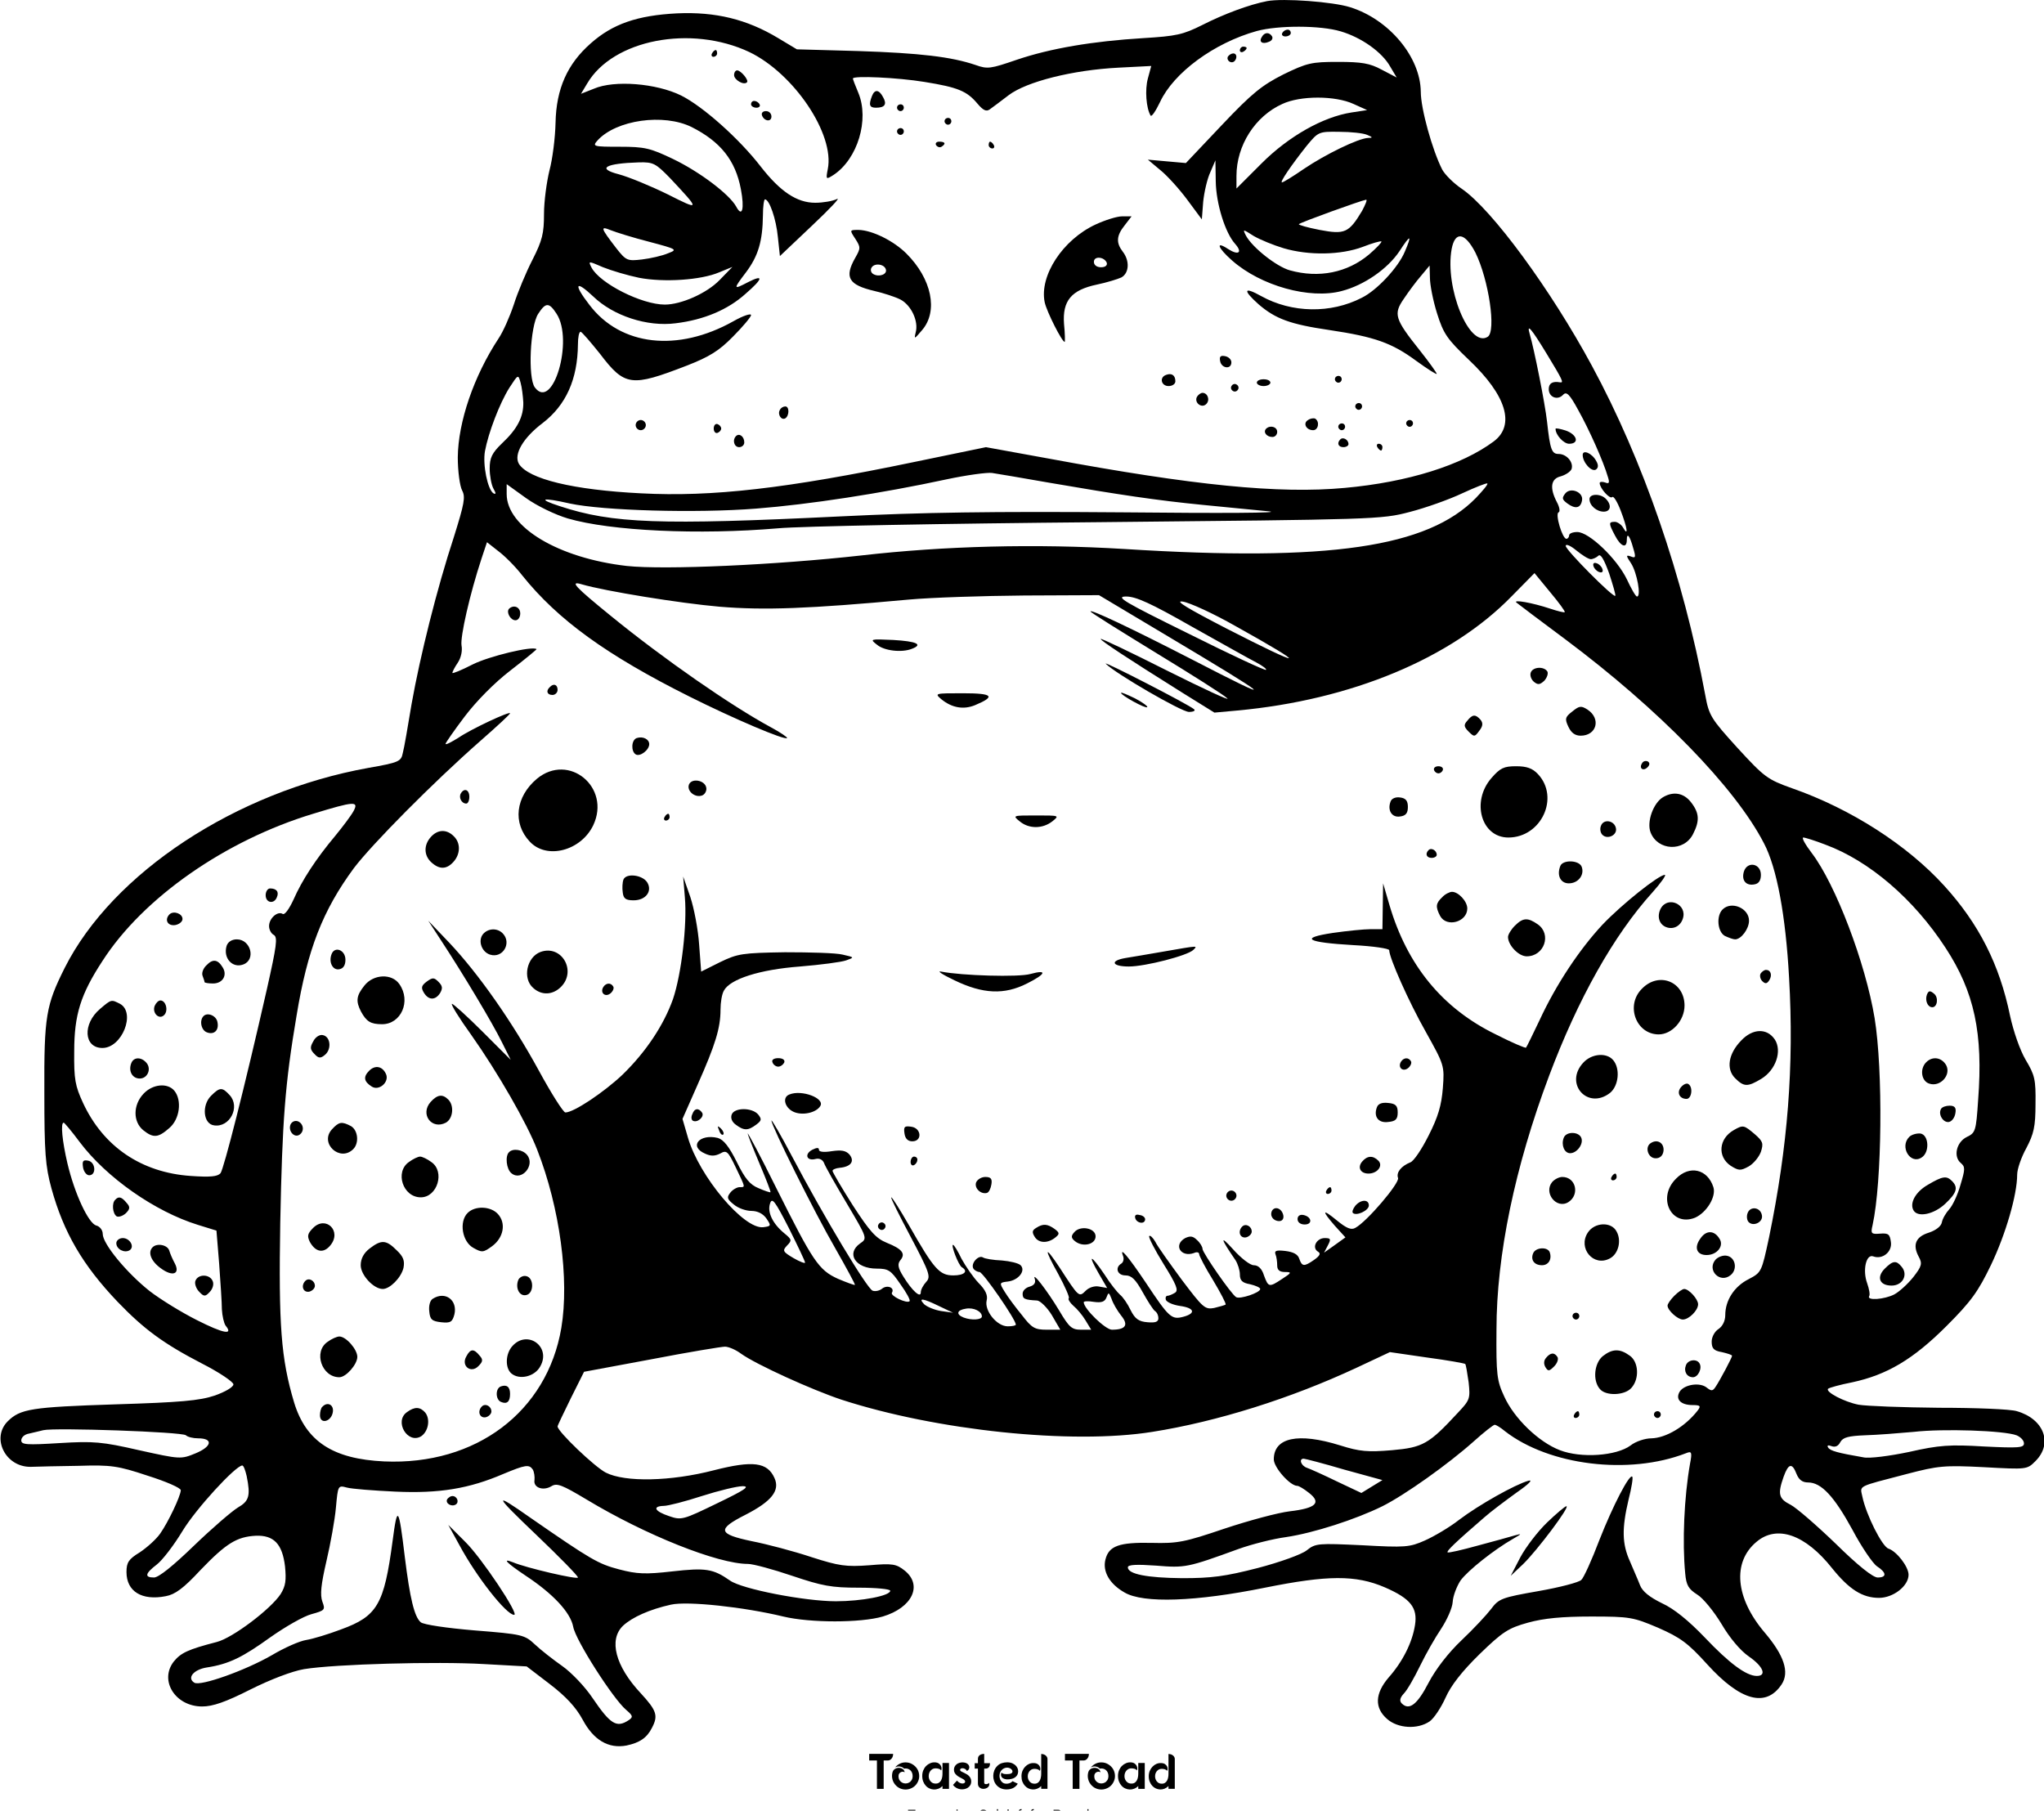 <svg data-v-423bf9ae="" xmlns="http://www.w3.org/2000/svg" viewBox="0 0 3441.997 3049" class="iconAboveSlogan"><!----><!----><!----><g data-v-423bf9ae="" id="09c4fcfd-23b2-41db-b062-1cd2a7b29637" fill="black" transform="matrix(6.007,0,0,6.007,1459.472,2931.104)"><path d="M0.70 5.57L0.70 3.72L7.41 3.72Q7.41 4.16 7.28 4.50Q7.15 4.84 6.94 5.08Q6.73 5.32 6.46 5.45Q6.19 5.57 5.88 5.57L5.88 5.57L4.76 5.57L4.76 13.52L2.87 13.52L2.87 5.57L0.70 5.57ZM10.88 6.10L10.88 6.10Q11.98 6.10 12.84 6.64Q13.71 7.17 14.20 7.99Q14.69 8.82 14.72 9.83Q14.76 10.84 14.21 11.80L14.21 11.80Q13.75 12.60 13.01 13.08Q12.26 13.55 11.42 13.67Q10.58 13.79 9.74 13.53Q8.89 13.27 8.22 12.60L8.22 12.60Q7.46 11.83 7.21 10.82Q6.96 9.81 7.25 8.81L7.25 8.81Q7.38 8.40 7.67 8.13Q7.95 7.87 8.32 7.74Q8.68 7.62 9.07 7.63Q9.46 7.64 9.80 7.79Q10.14 7.94 10.37 8.21Q10.60 8.48 10.64 8.88L10.64 8.88Q10.43 8.72 10.14 8.71Q9.84 8.71 9.57 8.84Q9.30 8.97 9.11 9.25Q8.92 9.52 8.92 9.93L8.92 9.93Q8.92 10.63 9.21 11.09Q9.51 11.55 9.95 11.78Q10.39 12.01 10.90 12.01Q11.41 12.01 11.85 11.77Q12.29 11.54 12.59 11.07Q12.88 10.60 12.88 9.90L12.88 9.90Q12.88 9.35 12.68 8.93Q12.49 8.51 12.16 8.24Q11.83 7.97 11.40 7.86Q10.96 7.76 10.47 7.85L10.47 7.85Q10.26 7.60 9.96 7.46Q9.66 7.31 9.31 7.26Q8.96 7.21 8.61 7.27Q8.26 7.34 7.95 7.52L7.95 7.52Q8.51 6.85 9.25 6.48Q10.00 6.10 10.88 6.10ZM21.25 13.52L21.25 12.73Q20.72 13.24 20.10 13.48Q19.47 13.72 18.84 13.70Q18.21 13.68 17.62 13.41Q17.02 13.15 16.57 12.65Q16.11 12.15 15.84 11.46Q15.57 10.77 15.57 9.88L15.57 9.88Q15.57 9.04 15.86 8.33Q16.16 7.62 16.65 7.11Q17.15 6.61 17.79 6.34Q18.42 6.06 19.11 6.09L19.11 6.09Q19.78 6.12 20.19 6.39Q20.59 6.66 20.78 7.03Q20.97 7.39 20.98 7.76Q20.99 8.13 20.86 8.36L20.86 8.36Q20.62 8.01 20.19 7.89Q19.75 7.77 19.35 7.77L19.35 7.77Q18.70 7.77 18.27 8.09Q17.84 8.40 17.61 8.88Q17.39 9.35 17.38 9.91Q17.37 10.46 17.59 10.93Q17.81 11.41 18.25 11.73Q18.69 12.04 19.35 12.04L19.35 12.04Q19.91 12.04 20.27 11.79Q20.64 11.54 20.85 11.14Q21.07 10.74 21.16 10.24Q21.25 9.74 21.25 9.25L21.25 9.25L21.25 7.04L21.25 6.27L23.07 6.27L23.07 13.52L21.25 13.52ZM28.07 8.50L28.07 8.50Q27.96 8.23 27.76 8.07Q27.57 7.91 27.33 7.83Q27.10 7.74 26.89 7.74Q26.67 7.73 26.53 7.78L26.53 7.78Q26.28 7.87 26.20 8.07Q26.12 8.27 26.28 8.46L26.28 8.46Q26.40 8.60 26.68 8.73Q26.95 8.86 27.29 9.02Q27.62 9.18 27.98 9.39Q28.34 9.59 28.63 9.87Q28.92 10.15 29.11 10.53Q29.30 10.91 29.30 11.42L29.30 11.42Q29.30 12.03 29.04 12.48Q28.77 12.94 28.33 13.22Q27.89 13.50 27.33 13.60Q26.78 13.71 26.21 13.62Q25.65 13.54 25.12 13.24Q24.58 12.94 24.19 12.42L24.19 12.42L25.31 11.21Q25.66 11.63 26.05 11.82Q26.43 12.00 26.76 12.02Q27.09 12.04 27.31 11.92Q27.54 11.80 27.59 11.60Q27.64 11.40 27.47 11.15Q27.30 10.91 26.82 10.67L26.82 10.67Q26.38 10.44 25.95 10.21Q25.52 9.97 25.19 9.67Q24.86 9.38 24.66 9.02Q24.46 8.65 24.46 8.16L24.46 8.16Q24.46 7.66 24.67 7.27Q24.88 6.87 25.23 6.61Q25.58 6.34 26.03 6.22Q26.47 6.09 26.95 6.10L26.95 6.10Q27.76 6.15 28.19 6.46Q28.62 6.78 28.72 7.18Q28.83 7.57 28.65 7.95Q28.48 8.33 28.07 8.50ZM31.18 6.33L31.18 5.15Q31.18 4.76 31.32 4.49Q31.47 4.21 31.72 4.05Q31.96 3.88 32.28 3.80Q32.61 3.72 32.94 3.72L32.94 3.72L32.94 6.33L34.57 6.33Q34.57 6.61 34.52 6.87Q34.47 7.14 34.33 7.36Q34.19 7.57 33.95 7.71Q33.71 7.84 33.33 7.84L33.33 7.84L32.94 7.84L32.94 11.80Q32.94 12.03 33.11 12.12Q33.28 12.21 33.50 12.20Q33.73 12.19 33.95 12.10Q34.17 12.00 34.27 11.83L34.27 11.83Q34.45 12.29 34.29 12.65Q34.13 13.01 33.79 13.22Q33.45 13.44 32.99 13.50Q32.54 13.57 32.14 13.43Q31.74 13.30 31.46 12.96Q31.18 12.61 31.18 12.03L31.18 12.03L31.18 7.84L30.28 7.84L30.28 6.33L31.18 6.33ZM40.63 10.72L40.63 10.72Q39.87 10.92 39.25 10.86Q38.63 10.81 38.23 10.56Q37.83 10.32 37.70 9.91Q37.56 9.49 37.77 8.97L37.77 8.97Q38.21 9.34 38.78 9.37Q39.35 9.41 39.89 9.35L39.89 9.35Q40.33 9.31 40.56 9.16Q40.80 9.00 40.85 8.80Q40.91 8.60 40.81 8.37Q40.71 8.15 40.49 7.97Q40.28 7.78 39.96 7.67Q39.65 7.56 39.27 7.57L39.27 7.57Q38.86 7.60 38.50 7.77Q38.14 7.94 37.86 8.23Q37.58 8.53 37.41 8.92Q37.24 9.31 37.23 9.79L37.23 9.79Q37.21 10.18 37.32 10.56Q37.42 10.93 37.63 11.25Q37.84 11.56 38.14 11.78Q38.43 12.00 38.81 12.05L38.81 12.05Q39.34 12.15 39.90 11.98Q40.46 11.82 40.89 11.37L40.89 11.37L42.36 12.08Q41.79 12.94 41.01 13.31Q40.22 13.68 39.21 13.68L39.21 13.68Q38.28 13.68 37.57 13.35Q36.86 13.02 36.39 12.47Q35.92 11.93 35.69 11.24Q35.46 10.54 35.48 9.82Q35.49 9.10 35.76 8.41Q36.02 7.71 36.53 7.18L36.53 7.18Q37.09 6.58 37.83 6.33Q38.58 6.08 39.37 6.08L39.37 6.08Q40.24 6.08 40.87 6.37Q41.50 6.66 41.89 7.12Q42.28 7.57 42.41 8.13Q42.53 8.68 42.38 9.20Q42.24 9.72 41.80 10.13Q41.37 10.54 40.63 10.72ZM48.92 13.51L48.92 12.74Q48.40 13.24 47.79 13.48Q47.18 13.71 46.56 13.69Q45.95 13.66 45.37 13.41Q44.80 13.15 44.36 12.66Q43.92 12.18 43.65 11.51Q43.39 10.84 43.39 9.98L43.39 9.98Q43.39 9.16 43.67 8.47Q43.96 7.78 44.44 7.29Q44.93 6.79 45.54 6.52Q46.16 6.26 46.83 6.29L46.83 6.29Q47.53 6.31 47.93 6.58Q48.33 6.85 48.50 7.20Q48.68 7.55 48.67 7.90Q48.66 8.26 48.54 8.48L48.54 8.48Q48.30 8.15 47.87 8.03Q47.45 7.91 47.07 7.91L47.07 7.91Q46.44 7.91 46.01 8.22Q45.58 8.53 45.37 8.99Q45.15 9.45 45.15 9.99Q45.15 10.53 45.36 10.99Q45.57 11.45 45.99 11.76Q46.41 12.07 47.05 12.07L47.05 12.07Q47.60 12.07 47.96 11.82Q48.31 11.58 48.52 11.19Q48.73 10.79 48.82 10.31Q48.92 9.83 48.92 9.35L48.92 9.35L48.92 3.74Q49.74 3.77 50.21 4.19Q50.68 4.61 50.68 5.17L50.68 5.17L50.68 13.51L48.92 13.51ZM55.58 5.57L55.58 3.72L62.29 3.72Q62.29 4.16 62.16 4.50Q62.03 4.84 61.82 5.08Q61.61 5.32 61.34 5.45Q61.07 5.57 60.76 5.57L60.76 5.57L59.64 5.57L59.64 13.52L57.75 13.52L57.75 5.57L55.58 5.57ZM65.76 6.10L65.76 6.10Q66.86 6.10 67.72 6.64Q68.59 7.17 69.08 7.99Q69.57 8.82 69.60 9.83Q69.64 10.84 69.09 11.80L69.09 11.80Q68.63 12.60 67.89 13.08Q67.14 13.55 66.30 13.67Q65.46 13.79 64.62 13.53Q63.77 13.27 63.10 12.60L63.10 12.60Q62.34 11.83 62.09 10.82Q61.84 9.81 62.13 8.81L62.13 8.81Q62.26 8.40 62.54 8.13Q62.83 7.87 63.20 7.74Q63.56 7.62 63.95 7.63Q64.34 7.64 64.68 7.79Q65.02 7.94 65.25 8.21Q65.48 8.48 65.52 8.88L65.52 8.88Q65.31 8.72 65.02 8.71Q64.72 8.71 64.45 8.84Q64.18 8.97 63.99 9.25Q63.80 9.52 63.80 9.93L63.80 9.93Q63.80 10.63 64.09 11.09Q64.39 11.55 64.83 11.78Q65.27 12.01 65.78 12.01Q66.29 12.01 66.73 11.77Q67.17 11.54 67.47 11.07Q67.76 10.60 67.76 9.90L67.76 9.90Q67.76 9.35 67.56 8.93Q67.37 8.51 67.04 8.24Q66.71 7.97 66.28 7.86Q65.84 7.76 65.35 7.85L65.35 7.85Q65.14 7.60 64.84 7.46Q64.54 7.31 64.19 7.26Q63.84 7.21 63.49 7.27Q63.14 7.34 62.83 7.52L62.83 7.52Q63.39 6.85 64.13 6.48Q64.88 6.10 65.76 6.10ZM76.13 13.52L76.13 12.73Q75.60 13.24 74.98 13.48Q74.35 13.72 73.72 13.70Q73.09 13.68 72.50 13.41Q71.90 13.15 71.45 12.65Q70.99 12.15 70.72 11.46Q70.45 10.77 70.45 9.88L70.45 9.88Q70.45 9.04 70.74 8.33Q71.04 7.62 71.53 7.11Q72.03 6.61 72.67 6.34Q73.30 6.06 73.99 6.09L73.99 6.09Q74.66 6.12 75.07 6.39Q75.47 6.66 75.66 7.03Q75.85 7.39 75.86 7.76Q75.87 8.13 75.74 8.36L75.74 8.36Q75.50 8.01 75.07 7.89Q74.63 7.77 74.23 7.77L74.23 7.77Q73.58 7.77 73.15 8.09Q72.72 8.40 72.49 8.88Q72.27 9.35 72.26 9.91Q72.25 10.46 72.47 10.93Q72.69 11.41 73.13 11.73Q73.57 12.04 74.23 12.04L74.23 12.04Q74.79 12.04 75.15 11.79Q75.52 11.54 75.73 11.14Q75.95 10.74 76.04 10.24Q76.13 9.74 76.13 9.25L76.13 9.25L76.13 7.04L76.13 6.27L77.95 6.27L77.95 13.52L76.13 13.52ZM84.60 13.51L84.60 12.74Q84.08 13.24 83.47 13.48Q82.87 13.71 82.25 13.69Q81.63 13.66 81.06 13.41Q80.49 13.15 80.04 12.66Q79.60 12.18 79.34 11.51Q79.07 10.84 79.07 9.98L79.07 9.98Q79.07 9.16 79.36 8.47Q79.65 7.78 80.13 7.29Q80.61 6.79 81.23 6.52Q81.84 6.26 82.52 6.29L82.52 6.29Q83.22 6.31 83.61 6.58Q84.01 6.85 84.19 7.20Q84.36 7.55 84.36 7.90Q84.35 8.26 84.22 8.48L84.22 8.48Q83.99 8.15 83.56 8.03Q83.13 7.91 82.75 7.91L82.75 7.91Q82.12 7.91 81.70 8.22Q81.27 8.53 81.05 8.99Q80.84 9.45 80.84 9.99Q80.84 10.53 81.05 10.99Q81.26 11.45 81.68 11.76Q82.10 12.07 82.74 12.07L82.74 12.07Q83.29 12.07 83.64 11.82Q84.00 11.58 84.21 11.19Q84.42 10.79 84.51 10.31Q84.60 9.83 84.60 9.35L84.60 9.35L84.60 3.74Q85.43 3.77 85.90 4.19Q86.37 4.61 86.37 5.17L86.37 5.17L86.37 13.51L84.60 13.51Z"></path></g><!----><g data-v-423bf9ae="" id="18de8a2b-2aa3-4fa0-8b86-effad2013daf" transform="matrix(5.716,0,0,5.716,-267.129,-567.405)" stroke="none" fill="black"><path d="M420 99.6c-5.2 1-12.7 3.8-19 7-5.8 2.9-7.7 3.3-17.5 3.9-14.8.9-27.3 3-37.3 6.4-7.6 2.6-8.5 2.8-12.1 1.5-7.1-2.4-16.3-3.5-34.6-4.1l-18-.5-5.5-3.3c-9.3-5.6-18.5-7.8-29.8-7.3-11.7.6-19 3.1-25.5 8.9-6.8 6-10.1 13.3-10.3 23.3-.1 4.5-.9 10.8-1.8 14.1-.8 3.3-1.6 9-1.6 12.8 0 5.7-.5 7.8-3.4 13.5-1.9 3.7-4.4 9.7-5.5 13.2-1.2 3.6-3.2 8.1-4.5 10-7.3 11.1-11.9 24.6-12 35 0 4.1.6 8.5 1.3 9.8 1 1.9.6 3.9-2.4 13.5-5.1 15.5-10 35.3-12.5 49.3-1.1 6.6-2.2 13.1-2.6 14.5-.5 2.5-1.1 2.8-10.2 4.4-38.9 7-75.3 30.9-89.4 58.9-5.5 11-6.1 14.2-6 36.7 0 17.8.3 21.7 2.1 28.3 3.6 13 9.2 22.6 19.5 33.4 7.8 8.1 13.5 12.3 24.9 18.2 5.1 2.6 9.2 5.4 9.2 6.1 0 .8-2.4 2.2-5.5 3.3-4.5 1.5-10 2-29.5 2.6-24.4.8-27.8 1.3-31.5 5-4.9 4.9-.7 13.5 6.8 13.4 2-.1 8.4-.2 14.2-.3 9.4-.3 11.5 0 20.2 2.9 5.4 1.7 9.8 3.6 9.8 4.3-.1 1.8-3.7 9.4-6.1 12.8-1.2 1.7-3.9 4.1-6 5.5-3.3 2-3.9 3-3.9 5.8 0 5.7 4.5 8.5 11.6 7.1 2.7-.5 5.2-2.3 10.2-7.7 7.6-7.9 10.7-9.8 16.3-10.1 5.3-.2 7.8 2.4 8.6 9 .4 4.1.2 5.8-1.3 8.2-2.9 4.4-14.1 12.9-18.8 14.1-8.5 2.2-10.6 3.2-12.7 5.8-4.3 5.6.5 13.2 8.4 13.2 3.1 0 6.9-1.3 14.2-5 6-3 12.3-5.4 15.8-6 9.2-1.5 39.1-2.3 52.9-1.5l12.7.7 6.8 5.2c4.7 3.6 7.7 6.8 9.7 10.5 3.2 6 7.6 8.6 12.9 7.6 3.8-.8 6-2.2 7.5-5.2 1.9-3.6 1.4-5.1-3.3-10.2-7.5-8-9.5-15.8-5.2-19.9 2.7-2.5 7.8-4.8 14.1-6.2 4.9-1.1 21.5.7 33.1 3.5 7.9 1.9 22.8 1.9 29.3 0 8.7-2.6 11.8-9.2 6.5-13.5-2.5-2-3.6-2.2-10.5-1.6-6.8.5-8.9.2-17-2.4-5.1-1.7-13-3.8-17.6-4.7-10-2.1-10.3-3.5-1.8-7.8 7.6-3.9 10.2-7.1 8.5-10.8-2.1-4.7-6.4-5.2-17.8-2.3-12.7 3.3-26.2 3.6-31.9.7-3.3-1.7-14.2-12.1-14.2-13.6 0-.3 1.8-4 3.9-8.3l3.9-7.8 19.9-3.7c10.9-2.1 20.6-3.7 21.6-3.7 1.1 0 3.2.9 4.8 2.1 4.5 3.2 20.8 10.6 29.5 13.5 28 9.1 67.9 13.3 91.6 9.5 19-3 40.7-9.8 60.2-18.9l9.8-4.6 11 1.6c6 .8 11 1.7 11.2 1.9.2.2.6 2.6 1 5.4.5 4.8.4 5.2-3.2 9-8.5 9.2-10.3 10.2-19.4 11-7.1.6-9.5.4-15.2-1.4-12.5-3.9-19.6-2.3-19.6 4.1 0 2.4 4.8 7.8 6.9 7.8.5 0 2 .9 3.5 2.1 3.7 2.9 2 4.5-5.7 5.4-3.4.4-12 2.7-19.2 5.1-11.8 4-13.8 4.4-21.5 4.2-9.6-.2-12.6.9-13.6 4.9-.9 3.5 1.2 7.2 5.6 9.7 5.5 3.3 21.2 2.7 41.4-1.4 18.4-3.7 26.7-3.8 35.3-.1 7.6 3.3 9.7 6 8.9 11.1-.8 5.2-3.7 10.9-7.8 15.5-4 4.7-4.2 8.9-.4 12.2 3.2 2.8 9 3.1 12.5.7 1.3-.9 3.4-4.1 4.7-7 1.6-3.6 4.8-7.7 10-12.8 6.8-6.6 8.5-7.7 14.3-9.3 4.7-1.3 10.1-1.8 18.6-1.8 11.4 0 12.4.2 19.7 3.3 6.6 2.9 8.8 4.5 14.5 10.8 9.8 10.8 17.3 12.8 21.9 5.9 2.4-3.6.7-8.6-5-15.3-8.6-10.1-9.6-20.7-2.4-26.7 6-5.1 14.4-2.2 22.3 7.8 5 6.2 8.9 8.7 13.8 8.7 4.2 0 8.7-3.5 8.7-6.8 0-2.4-3.5-6.9-5.9-7.7-1.9-.6-6.6-10-7.7-15.3-.7-3.4-1.8-2.8 13.1-6.7 9.2-2.4 11-2.6 22.7-2 12.7.7 12.7.7 15.2-1.8 5.2-5.2 2.5-12.4-5.5-14.7-1.9-.6-12.2-1-22.9-1-10.7-.1-21.4-.5-23.7-.9-4.2-.8-9.9-3.8-9-4.7.3-.3 3.5-1.2 7.1-1.9 10.2-2.2 17.9-6.7 27.8-16.6 7.2-7.2 9.3-10.1 13.1-18 4.3-9 7.7-20.6 7.7-26.6 0-1.6 1.2-5.1 2.7-7.8 2.2-4.2 2.7-6.3 2.7-13 .1-7.2-.2-8.5-2.9-13-1.7-2.9-3.6-8.4-4.6-13-3.1-15.1-9.2-27.1-19.4-38.3-10.9-12-27.6-22.7-44.8-28.7-7.3-2.6-8.2-3.3-16.1-11.9-7.8-8.6-8.4-9.5-9.5-15.6-6.5-34.9-18.3-69.1-33.4-97-12.1-22.4-29.4-46-38.3-52.1-2.4-1.6-5-4.2-5.8-5.7-2.9-5.7-6.3-17.9-6.3-22.9-.1-10.2-9.3-21.3-20.8-24.9-5-1.6-19.7-2.7-24.5-1.8zm21.7 8.9c6.1 1.8 12.2 6.1 14.6 10.4l1.9 3.2-4.4-2.3c-3.5-1.9-5.9-2.3-12.9-2.3-7.8 0-9.1.3-16.1 3.7-6.3 3.2-9.2 5.5-18.1 14.9l-10.6 11.2-5.6-.5-5.6-.5 3.7 3.1c2 1.6 5.6 5.6 7.9 8.7l4.3 5.8.4-5.2c.3-2.9 1.2-6.8 2.1-8.7l1.5-3.5.1 6.2c.1 6.6 2.8 15.2 5.7 18.4 2.3 2.6 1 3.5-2.1 1.5-3.8-2.5-3-.3 1.2 3.4 8.5 7.5 22.9 11.5 32.3 9 6.6-1.7 13.5-6.5 17-11.7 3.3-5.1 3.8-5 1.6.1-1.9 4.6-8.2 11.4-12.7 13.6-9.1 4.7-20.6 4.5-29.6-.5-5.2-2.9-5.5-1.8-.8 2.4 5 4.3 9.3 5.9 20.9 7.6 13.4 2 18.4 3.8 25.6 9.1 3.3 2.4 6 4.1 6 3.8 0-.3-2.2-3.4-4.9-6.8-7.5-9.4-7.9-10.8-4.8-15.3 1.4-2.1 3.7-5.2 5.1-6.8l2.5-3 .1 3.6c0 2 .9 6.7 2.1 10.5 1.9 6 2.9 7.5 9.4 13.7 11 10.4 13.7 19.2 7.3 24-9.4 7-25.2 12-43.9 13.7-19.4 1.8-44.4-.7-87-8.6l-18.7-3.4-21.3 4.4c-37.5 7.8-59.4 10.3-80.3 9.2-20-1-33.2-4.2-36-8.7-1.6-2.8 1.3-7.7 7-12 6.9-5.3 10.3-12.9 10.4-23.2 0-2 .3-3.7.8-3.7.4.1 2.9 3 5.7 6.5 7.3 9.6 9.2 9.8 25.5 3.5 6.7-2.6 9.6-4.4 13.7-8.6 2.9-2.9 5.3-5.8 5.3-6.3 0-.6-2.4.2-5.2 1.8-16.4 9.2-33.2 7.3-42.4-4.8-4.8-6.2-4.2-7.5 1.1-2.5 5.9 5.7 15.9 9 24.3 7.9 8.3-1 15.4-4 20.6-8.7 5.2-4.5 5.4-5.8.7-3.4-4.4 2.3-4.4 2.1-.6-2.9 3.6-4.8 4.9-9.1 5-16.8 0-2.6.3-4.7.6-4.7 1.3 0 3.3 5.8 3.8 11.1l.6 5.6 9.5-9c5.2-4.9 8.5-8.4 7.3-7.8-1.2.6-4.1 1.1-6.4 1.1-5.4 0-10.3-3.3-16-10.6-6.4-8.3-17.1-17.8-23.5-21-7.3-3.6-19.7-4.6-25.7-2l-3.8 1.5 1.8-3c7.6-13 30.6-17.4 47.8-9.3 13.1 6.3 25.2 24.2 23.1 34.5-.6 3.1-.5 3.1 1.7 1.7 7.1-4.7 10.6-16.3 7.3-24.2-.9-2.1-1.6-4-1.6-4.2 0-.9 13.2-.3 21.1 1 9.9 1.6 12.5 2.7 15.6 6.4 1.7 2 2.6 2.4 3.6 1.7.8-.6 3.3-2.4 5.6-4.2 5.3-4 18.8-7.4 32.3-8.1l9.7-.5-1 3.7c-.9 3.3-.5 8.7.8 10.9.3.5 1.5-1.3 2.8-4 4-8.6 15.9-17.4 28.5-20.9 6.3-1.7 18.7-1.7 24.7.1zm3.8 21.4l4 1.8-4.6.7c-8.4 1.3-18.5 7-26.5 15l-7.4 7.4v-3.7c0-9 5.5-17.6 13.5-21.2 5.3-2.5 15.6-2.5 21 0zm-195 6.8c8.5 4.3 12.9 9.8 14.5 18.3 1.1 5.8.4 8.5-1.4 5.1-2-3.6-10.7-10.2-18.6-14-6.7-3.2-8.3-3.6-15.7-3.6-7.9 0-8.1-.1-6.5-1.9 5.5-6 19.4-8 27.7-3.9zm199 2.3c1.7.7 1.7.9.3.9-2.9.1-12.7 4.9-18.9 9.1-3.2 2.2-6.1 4-6.5 4-.7 0 2.7-5 7.3-10.8 3.4-4.1 3.5-4.2 9.6-4.1 3.4 0 7.1.4 8.2.9zm-205.4 12.7c9 9.6 9 9.7-.7 4.8-4.9-2.4-11.4-5.1-14.4-5.9-6.6-1.7-3.9-3.2 6-3.5 4.2-.1 4.9.3 9.1 4.6zm203.9 9.7c-3.9 6.5-5.1 7-12.5 5.6-3.6-.7-6.4-1.5-6.1-1.7.4-.5 18.4-7 19.8-7.2.4 0-.2 1.4-1.2 3.3zm-210 9.1c8.3 2.2 8.4 2.3 5.5 3.4-1.6.7-5.1 1.5-7.6 1.8-4.3.5-4.7.4-7.6-3.3-4.7-6.1-4.8-6.6-1.6-5.3 1.5.6 6.6 2.2 11.3 3.4zm186.9 1.9c7.5 2.2 16.9 2 23.3-.4 2.8-1.1 5.3-1.8 5.5-1.6.2.2-1.4 1.9-3.6 3.8-6.4 5.4-14.8 7.1-23.4 4.7-3.9-1.1-11-6.7-12.9-10.2-1-2-1-2 2.3.1 1.9 1.1 5.8 2.7 8.8 3.6zm56.5 1.3c3.9 7.9 6.2 23.2 3.6 24.8-5.4 3.4-12.7-14.5-10.6-25.9 1-5.3 3.9-4.9 7 1.1zM235 181.1c7.3 1.4 18.2.7 23.6-1.6l3.9-1.6-3.8 3.9c-3.8 3.9-11.3 7.2-16.1 7.2-6.8 0-19.1-6.2-21.6-10.9-1-2-1-2 3.4-.1 2.5 1 7.2 2.4 10.6 3.1zm-24.3 10.6c5.1 7.8-1.1 28.8-6.4 21.7-2.1-2.8-1.4-18.1 1-21.7 2.2-3.4 3.2-3.4 5.4 0zm291.7 11.8c4.8 7.9 5.1 8.6 3.9 8.4-2.2-.4-3.3.3-3.3 2 0 2.4 2.6 3.4 4.2 1.7 1-1.1 1.9-.3 4.5 4.5 3.2 5.7 7.4 15.1 8.7 19.6.6 1.8.4 2.2-.8 1.7-.9-.3-1.6-.2-1.6.2.1 1.6 3 4.8 3.7 4.1.4-.4 1.5 1.4 2.5 4 2 5.2 2.3 7.8.7 5-.5-.9-1.7-1.7-2.4-1.7-1.9 0-1.9.4 0 4 1.7 3.3 3.5 4 3.5 1.3 0-2.3.9-1.2 1.9 2.5.8 2.6.7 3-.7 2.4-1.5-.5-1.5-.3.1 2.1 1.7 2.7 3 9.7 1.7 9.7-.4 0-1.7-2.3-3-5.1-2.9-6-11.1-13.9-14.6-13.9-1.3 0-2.4.4-2.4 1 0 .5-.4 1-.8 1-1.2 0-3.4-7.4-2.3-7.8.5-.2.3-1.5-.5-3-2.2-4.2-1.8-6.9 1.1-7.6 1.4-.4 2.8-1.3 3.2-2.1.7-2-1.4-4.5-3.8-4.5-2 0-2.5-1.2-3.4-9.5-.6-5.4-3.8-21.4-5.1-25.8-1-3.4.5-1.6 5 5.8zm-301.5 14.3c.1 4.2-1.7 7.8-6.3 12.1-2.9 2.8-3.6 4.2-3.6 7.4 0 2.1.5 4.8 1.1 5.9.8 1.4.8 1.8 0 1.4-1.7-1.1-3.2-8.4-2.5-12.4 1-5.4 4.3-14.1 7.2-18.7 2.6-4 2.6-4 3.3-1.5.4 1.4.7 4 .8 5.8zM356 241.5c20.3 3.5 31.7 5.2 45 6.5 6.3.6 15.1 1.5 19.5 1.9 4.6.5-13.8.6-43 .3-38.7-.3-58.8 0-83.2 1.2-53.2 2.6-67.1 2.1-82.6-3-6.8-2.2-5.4-2.7 2.9-.8 9.8 2.1 37.1 2.9 54.9 1.5 15.5-1.2 37-4.5 56-8.6 6.1-1.3 12.1-2.1 13.5-1.9 1.4.2 9 1.5 17 2.9zm125.5 4.5c-14.2 14.5-43.1 18.8-103.5 15-26.2-1.6-53-.9-77.5 1.9-25.1 2.8-57.9 4.3-69.1 3.1-20.1-2.3-35.4-11.4-35.4-21.2v-2.9l5.7 4.1c3.2 2.3 8.6 4.9 12.3 6 12.7 3.7 38.6 4.9 62 2.9 6.3-.6 48.9-1.4 94.5-1.8 81.1-.8 83.2-.8 91.5-3 4.7-1.2 11.7-3.7 15.5-5.5 3.9-1.8 7.2-3.1 7.4-2.9.3.2-1.3 2.1-3.4 4.3zm-280.9 22.8c10.5 13.1 24.9 23.5 49.3 35.7 13 6.5 28 12.9 28.7 12.2.2-.2-2-1.7-4.8-3.2-11.8-6.4-31.4-20-47-32.7-10.7-8.7-12.4-10.5-8.7-9.4 6.8 2 29 5.6 40.6 6.6 13.3 1.1 26.3.6 55.8-2.1 6.6-.6 21.9-1.1 34-1.2l22-.1 18.6 11.1c33.4 19.9 35.2 21.5 8.7 7.8-18.3-9.4-29.8-14.8-29.8-14.1 0 .3 8.7 5.7 19.3 12.2 10.5 6.4 20 12.4 21 13.4 1 .9-7-2.8-17.8-8.2-10.7-5.4-19.5-9.6-19.5-9.3 0 .5 7.4 5.4 24 15.8l9.5 5.9 6.6-.6c33.8-3.1 63.2-15.4 81-33.7l6.7-6.8 4.6 5.6c2.6 3.1 4.5 5.7 4.3 5.9-.1.2-2.1-.3-4.2-1-5.4-1.8-11.2-2.8-10-1.8.6.5 7.1 5.4 14.5 10.9 27.4 20.5 49.9 43.5 58.4 60 3.8 7.2 6.4 21.3 7.4 39.6 1.5 26-.4 49.8-5.9 76.5-2.2 10.2-2.2 10.3-6 12.3-4.2 2.1-6.9 6.2-6.9 10.6 0 1.7-.8 3.3-2 4.1-1.1.7-2 2.3-2 3.7 0 2 .6 2.7 3 3.1 1.7.4 3 .8 3 1.1 0 .5-3.6 7.3-4.9 9.2-.8 1.2-1.2 1.2-2.5.2-2-1.7-6.6-1-8 1.1-1.4 2.3.3 4 3.8 4 2.3 0 2.5.3 1.4 1.7-3.7 4.7-9.3 8-13.6 8.1-1.8 0-4.6.9-6.1 2.1-4.2 3.1-14.6 3.8-20.8 1.4-6.3-2.4-13.5-9.4-16.4-15.8-2.2-4.7-2.4-6.5-2.3-19.7 0-21.9 5.4-47.9 15.5-74.8 8.5-22.6 19-41.4 30.5-54.1 2.5-2.8 4.1-5.1 3.6-5.1-1.8 0-12.7 8.7-18.4 14.7-6.7 7.2-13.6 17.5-18.5 28.1-2 4.2-3.8 7.9-4 8.1-.2.2-4.2-1.5-8.9-3.9-15.8-7.7-26.1-20.4-31.3-38l-1.9-6.5-.1 6.7-.1 6.8h-3.5c-1.9 0-6.9.5-11.1 1.1-10 1.5-7.8 2.8 6.1 3.6 5.8.3 10.5 1 10.5 1.5 0 2.2 5.7 15.1 10.8 24.1 5.4 9.7 5.5 9.9 5 16.5-.4 5.1-1.4 8.5-4.2 14-2 4-4.4 7.6-5.4 7.9-2.7 1.1-4.2 3-3.6 4.6.5 1.5-9.2 12.9-12.6 14.7-1.2.7-2.6.1-5.3-2.1-4.5-3.7-4.7-3.1-.7 1.5l3.1 3.4-3.2 2.3-3.1 2.2 1.1-2.1c1-1.9.9-2.2-.9-2.2-2.4 0-3.9 2.8-2 4 .9.5.6 1.2-1.1 2.4-3 2.1-3.6 2-4.4-.3-.4-1.3-1.7-2-4.1-2.3-2.6-.3-3.3-.1-2.9 1 .3.7.5 2.2.5 3.3 0 1.3.7 1.9 2.3 1.9 2 0 2 .2-.8 2-3.9 2.6-4.1 2.5-5.4-1-.6-2-1.7-3-3-3-1.1 0-3.8-2.1-6.2-4.8-3.9-4.3-3.6-3.1.8 3.3.7 1.1 1.3 3 1.3 4.2 0 1.8.7 2.5 3 2.9 1.7.4 3 1 3 1.4 0 1.1-6 3.1-7.1 2.4-1.4-.8-9.9-13.1-9.9-14.2 0-.6-.7-1.8-1.6-2.6-1.2-1.2-2-1.3-3.5-.6-3.6 2-1.3 5.8 2.6 4.4.8-.4 1.5-.2 1.5.3s1.8 4 4.1 7.7c2.2 3.7 3.9 6.9 3.7 7.2-.3.2-1.8.6-3.4 1-2.7.5-3.3-.1-9.5-8.3-3.6-4.9-7.2-9.9-7.8-11.2-.7-1.2-1.5-2-1.8-1.7-.3.3 1.6 4 4.2 8.2 3.8 6.1 4.5 7.8 3.4 8.5-.8.5-1.8.9-2.2.9-.5 0-.7.6-.5 1.2.3.7 2.1 1.5 4.2 1.8 4.3.6 4.7 2.2.9 3.2-3.4.9-4.2.2-10.9-9.9-5.3-7.9-8-11.1-6.8-8 .3.8.1 1.8-.5 2.2-2 1.2-1.2 3.5 1.2 3.5 1.8 0 3 1.2 5.1 5 1.5 2.7 3.1 5.2 3.6 5.5.6.4 1 1.3 1 2.1 0 1.1-.9 1.4-3.2 1.2-2.6-.2-3.7-1-5-3.6-.9-1.9-2.3-3.9-3.1-4.5-.8-.7-2.9-3.3-4.6-6-4-5.9-5.1-6.2-1.7-.3l2.5 4.3-2.3-.4c-1.3-.3-3 .2-4 1.2-2 2-2 2-7.7-6.8-4.5-6.8-4.7-5.8-.4 1.9 2 3.7 3.4 6.9 3.1 7.1-.3.3.3 1.3 1.3 2.2 1.1.9 2.7 2.8 3.6 4.3l1.7 2.8h-3c-2.7 0-3.5-.7-6.4-5.6-3.6-6-8.2-11.9-7.2-9.3.3 1.1-.2 1.8-1.5 2.2-1.2.3-2.1 1.2-2.1 2.1 0 1.5.5 1.8 4.3 2 .9.1 2.9 2 4.3 4.3l2.5 4.3h-4c-3.5 0-4.4-.5-7.3-4.3-1.9-2.3-4.2-5.4-5.1-6.9-1.6-2.6-1.6-2.7 1-3 3.1-.4 5.3-3.2 3.7-4.8-.6-.6-3.1-1.2-5.5-1.4-2.5-.1-5-.5-5.6-.9-1.3-.8-3.7 1.8-2.8 3.3.3.5 1.2 1 1.8 1 1 0 10.7 14 10.7 15.5 0 .3-1.1.5-2.4.5-3.2 0-6.9-4.6-6.2-7.6.4-1.5-.3-3.1-2.4-5.2-1.6-1.7-3.8-4.9-5-7.1-1.1-2.3-2.2-4.1-2.5-4.1-.7 0 1.6 6 2.6 6.6 2 1.2.7 2.4-2.5 2.4-4.1 0-5.7-1.8-13.1-14.8-2.6-4.5-4.9-8.2-5.2-8.2-.3 0 2.3 5.2 5.7 11.6 5.6 10.6 6 11.8 4.6 13.3-.9 1-1.6 2.3-1.6 3.1 0 1.8-2.5-.4-5.1-4.6-1.7-2.7-1.8-3.8-.9-4.9 1.6-1.9.5-3.3-4-5.1-3.2-1.3-5-3.3-10-11-3.3-5.2-6-9.8-6-10.2 0-.4 1-.8 2.1-.9 3.3-.3 4.5-1.9 2.9-3.9-1.1-1.2-2.4-1.4-5.2-1-2.4.4-3.8.2-3.8-.4 0-.7-.6-.7-2 0-2.4 1.3-1.6 3.4 1 2.7 1.1-.3 2.1.2 2.5 1.2.3.9 3.3 6.2 6.7 11.9 6.1 10.3 6.1 10.3 3.9 11.8-4.2 3-1.3 7.4 4.9 7.4 3.5 0 4.2.5 7 4.6 1.8 2.5 3 4.7 2.7 5-.8.8-5.8-1.6-5.2-2.5.9-1.5-1.4-2.4-2.9-1.2-.7.6-2 .9-2.8.6-1.7-.7-14.4-21.9-23.7-39.5-3.3-6.3-6.1-11.1-6.1-10.6 0 1.5 12.6 26.9 18.8 37.6 3.3 5.8 5.9 10.6 5.8 10.8-.2.1-2.4-.7-5-1.8-5.7-2.6-7.3-5-18.3-27-4.5-9.1-8.3-16.2-8.3-15.8 0 .3 1.6 4.4 3.5 8.9s3.4 8.3 3.2 8.4c-.1.1-1.7-.4-3.5-1.2-2.5-1-4-2.8-6.4-7.7-2.3-4.6-3.9-6.6-5.6-7.1-5.4-1.3-8.6 2.5-3.8 4.6 1.7.8 2.9.8 4.5 0 1.9-1.1 2.3-.7 4.6 4.1 2.9 6.1 2.9 5.8 1.1 5.8-.7 0-2 .7-2.7 1.6-1.1 1.4-1 1.9 1 3.5 1.3 1.1 3.6 1.9 5.2 1.9 1.8 0 3.4.8 4.4 2.2 1.5 2.2 1.4 2.3-.9 2.6-5.7.7-18.9-15-22.2-26.4l-1.6-5.5 4.5-10.2c5.2-11.7 6.7-16.6 6.7-22 0-2.1.4-4.6 1-5.6 1.8-3.4 10.5-6.2 22.4-7.1 6.1-.5 12.2-1.3 13.6-1.8 2.5-.9 2.5-.9-1-1.7-1.9-.5-9.6-.7-17-.7-12.6.2-13.9.4-19.1 2.9l-5.6 2.8-.6-8c-.3-4.4-1.5-10.7-2.6-14l-2.1-6 .5 6.1c.7 8.1-1 22.6-3.5 30-2.7 7.6-7.9 15.5-14.9 22.3-5.4 5.1-14.3 11.1-16.8 11.1-.6 0-4.1-5.5-7.8-12.3-7.9-14.5-17.9-28.7-26.4-37.7l-6.2-6.5 3.9 6c6.3 9.6 15 24.1 17.8 29.8l2.6 5.2-8.3-8.3c-4.5-4.5-8.6-8.2-9-8.2-.5 0 2.1 4.2 5.7 9.2 7.7 10.9 16.4 26 19.4 33.8 6.7 17.1 9.5 38.2 7.1 52.5-4.2 24.7-25.2 40.5-52.2 39.3-15.1-.7-23-5.9-26.5-17.3-3.9-13-4.6-22.9-4.1-53 .6-30.2 1.4-40.9 4.8-61 3.2-19.5 7.7-31 16.9-43.5 5.3-7 23.3-25.2 37.3-37.5 4.8-4.2 8.7-7.8 8.7-8.1 0-.7-11.4 4.6-15.2 7.2-2.1 1.3-3.8 2.2-3.8 1.8 0-.3 2.5-3.9 5.6-8 3.4-4.5 8.8-10 13.5-13.6 4.4-3.4 7.8-6.2 7.7-6.3-1.2-1-14 2.1-18.8 4.5-3.3 1.7-6 2.8-6 2.5 0-.3.7-1.7 1.6-3 1-1.5 1.4-3.6 1.1-5.1-.4-2.5 2.4-15 5.9-25.6l1.6-4.8 3.3 2.6c1.9 1.4 5.1 4.6 7.1 7.2zm314.8-4.8c.6 0 1.7-.5 2.2-1 .7-.7 1.7 1.1 3.2 5.2 1.1 3.4 2 6.4 1.8 6.6-.6.6-14.6-13.5-14.6-14.7 0-.7 1.4-.1 3.1 1.3 1.7 1.4 3.6 2.6 4.3 2.6zm-117.5 19.9c8.6 4.8 17.1 9.6 18.9 10.5 1.9 1 3.2 2 2.9 2.2-.2.3-10.5-4.5-22.7-10.6-19.3-9.5-21.8-11-18.5-11 2.9 0 7.3 2 19.4 8.9zm12.8-.2c22.1 12.3 20.7 12.7-2.7.7-11.6-6-15.4-8.3-12.8-7.9 2 .3 9 3.5 15.5 7.2zm-259.8 54.5c-.7 1.3-3.1 4.5-5.4 7.3-5.7 6.8-9.8 13.1-12.3 18.8-1.3 2.8-2.6 4.6-3.2 4.2-1.5-.9-4 1.3-4 3.6 0 1 .6 2.2 1.4 2.6 1.2.7.8 3.3-2 15.8-6.7 29.5-12.7 53-13.7 54.4-.9 1-3 1.2-8.8.8-14.5-1-25.7-8.6-31.7-21.5-2.3-5-2.7-6.9-2.6-15.2 0-10.8 1.9-16.8 8.3-26.6 12-18.7 36.3-35.6 62.1-43.4 12.1-3.7 13.5-3.8 11.9-.8zm433.6 9.9c13 4.8 26.1 16.1 35.4 30.4 8.5 13 11.1 25.2 9.6 44.8-.6 9.2-.8 9.7-3.3 10.9-3.1 1.5-4.1 5.8-1.8 7.7 1.3 1.1 1.3 1.8-.1 6.4-.8 2.9-2.3 6.1-3.3 7.2-1 1.1-2 2.8-2.2 3.9-.2 1.1-1.7 2.3-3.8 3-3.9 1.2-4.9 3.6-3 7.1 1.1 2 .9 2.8-1.6 6-1.6 2-4.1 4.3-5.6 5.1-2.9 1.5-8.2 1.9-7.4.5.3-.4 0-2.1-.6-3.8-1.4-3.8-.3-8.7 1.8-7.9 2.7 1 5.6-1.3 5.2-4.2-.3-2.3-.7-2.7-3.2-2.5-2.6.2-2.8 0-2.2-2.5 2.8-12.8 3.1-45.6.6-61-2.7-16.3-11.5-39.4-18.5-48.6-1.9-2.5-3.1-4.6-2.5-4.6.5 0 3.4.9 6.5 2.1zM70.2 435.7c7.9 10.5 22.2 20.5 34.8 24.4l5.5 1.7.8 9.8c.4 5.5.8 11.5.8 13.4.1 1.9.6 4.1 1.1 4.8 2.4 2.9-.7 2.3-8.4-1.6-4.6-2.3-10.9-6.2-14-8.6C84 474.2 77 465.7 77 462.8c0-1.1-.8-2.2-1.9-2.5-2.3-.6-6.4-9.4-8.5-18.3-1.5-6.4-2.1-12-1.1-12 .2 0 2.4 2.6 4.7 5.7zm213.7 35.5c.1.4-1.5-.2-3.4-1.3-3.2-1.9-3.3-2.2-1.9-3.7 1.5-1.5 1.4-1.8-.8-3.6-3.4-2.8-5.1-6.2-4.2-8.8.6-1.9 1.5-.6 5.5 7.2 2.6 5.2 4.8 9.8 4.8 10.2zm93.1 15.6c2.3 2.8 1.4 4.2-2.7 4.2-1.9 0-8.3-6.2-8.3-8.1 0-.3 1.3-.4 3-.1 2.2.3 3.2 0 3.7-1.3.6-1.6.7-1.6 1.5.4.4 1.3 1.7 3.5 2.8 4.9zm-53.5-2.7l4 1.9-3.5-.5c-1.9-.3-4.1-1.2-5-2-1.9-2-.4-1.8 4.5.6zm12.5 3c0 1-3.1 1.2-5.4.3-2.3-.9-2-2.2.7-2.6 2.3-.4 4.7.8 4.7 2.3zm154.1 33.8c13 10.1 36.5 13 53.3 6.5 1.7-.7 1.9-.4 1.2 3.2-1.7 9.7-2.3 22.9-1.4 32.2.3 3.5 1 4.6 3.5 6.2 1.7 1 4.9 4.9 7.2 8.7 2.4 4.1 5.6 7.9 8.1 9.6 4.2 2.9 5.3 5.7 2.3 5.7-3.1 0-8.1-3.7-15.4-11.4-4.7-4.9-9-8.4-12.5-10-3.7-1.8-5.8-3.5-6.5-5.3-.6-1.6-2-4.7-3-7.1-2.3-5.1-2.4-9.6-.4-18.1.9-3.5 1.4-6.6 1.1-6.8-.8-.9-5.7 8.5-9.7 18.7-2.2 5.8-4.6 11.1-5.3 11.7-.6.7-6.3 2.2-12.6 3.3-10.8 1.9-11.7 2.2-14 5.3-1.3 1.7-5.2 5.9-8.7 9.2-3.9 3.7-7.6 8.5-9.7 12.5-3.3 6.4-5.7 8.3-7.9 6.1-.7-.7-.6-1.6.6-2.9 1-1 3.1-4.7 4.8-8.2 1.7-3.5 4.5-8.4 6.2-10.9 1.7-2.6 3.3-6.1 3.4-7.9.1-1.8 1.2-4.6 2.3-6.3 2.2-3 9.9-9.1 15.5-12.3 2.6-1.5 2.7-1.6.5-1-1.4.4-6.3 1.8-10.9 3-4.7 1.3-8.6 2.2-8.9 2-.4-.4 2.7-3.3 10.8-10.3 1.9-1.7 6.2-4.9 9.5-7.3 3.6-2.5 5-3.9 3.5-3.5-3.9 1.1-14.6 7.1-20.4 11.5-2.8 2.2-7.4 4.9-10.1 6.1-4.5 2-5.8 2.1-18.4 1.4-13-.6-13.8-.6-16.4 1.5-1.5 1.2-7.9 3.5-14.4 5.2-9.7 2.5-13.7 3-22.3 3-10.4-.1-16-1.2-16-3.2 0-.8 2.6-.9 8.3-.5 8.6.7 9.2.6 24.3-4.9 3.9-1.4 10.2-3 14-3.5 8.1-1.2 20.5-5.2 28.4-9.1 6.6-3.3 19.4-12.4 26.9-19.1 3-2.7 5.8-4.9 6.2-4.9.3 0 1.7.8 3 1.9zm-388.6 1.2c.5.5 2.1.9 3.6.9 4.5 0 4.1 2.4-.7 4.4-4.4 1.8-4.5 1.8-16.7-.9-10.9-2.5-13.4-2.7-23.4-2.1-9.7.6-11.3.5-11.3-.8 0-.9 1-1.8 2.3-2 1.2-.3 3.1-.7 4.2-1 3.4-.8 40.9.5 42 1.5zm539.3 0c1.2.5 2.2 1.5 2.2 2.4 0 1.3-1.6 1.4-11.8.9-10-.6-13.2-.4-22 1.6-5.7 1.2-11.8 2-13.5 1.6-7.5-1.3-9.8-1.9-10.4-2.9-.4-.6 0-.8 1-.4 1.1.4 2 0 2.6-1.2.8-1.4 2.4-1.8 7.3-2 3.5-.1 9.9-.6 14.3-1 8.7-1 26.6-.4 30.3 1zm-198.1 10.1l11.3 3.1-3.1 1.9-3.1 1.9-7.2-3.4c-3.9-1.9-7.9-3.7-8.8-4-1.8-.6-2.5-2.7-1-2.7.4 0 5.8 1.4 11.9 3.2zm-323.3 1.9c1.2 5.9.7 7.4-2.6 9.3-1.8 1.1-7.6 6.1-12.9 11.2-6.1 5.9-10.4 9.4-11.8 9.4-2.9 0-2.6-1.2.8-3.8 1.6-1.2 5-5.6 7.6-9.9 4-6.6 15.6-19.2 17.6-19.3.4 0 .9 1.4 1.3 3.1zm84.3-1.9c.4.7.6 2.1.5 3.1-.4 2.2 2.5 3.3 5 1.8 1.6-1 3.1-.4 10.3 3.9 17.4 10.5 38.7 19 47.6 19 1.5 0 7.4 1.6 13 3.5 8.9 3 11.6 3.5 19.6 3.5 5.1 0 9.3.4 9.3.9 0 1.5-8.5 3.1-16 3.1-9.2 0-27.7-3.6-31.2-6.1-5-3.5-7.2-3.8-17-2.7-7.9.9-10.4.8-15.7-.6-6.1-1.6-8.2-2.8-26.1-15.2-11.1-7.8-10.9-7 1.8 5.1 6.7 6.4 12.2 12 12.2 12.5 0 .7-15.2-2.8-19.2-4.5-3.3-1.3-1.8.2 3.7 3.9 8.2 5.4 13.3 10.9 14.1 15.1.7 4 11.8 21.3 15.6 24.5 2 1.7 2.1 2.1.8 3-3.6 2.4-5.4 1.3-10.7-6.5-2.2-3.3-6.2-7.5-8.9-9.4-2.7-1.9-6.3-4.7-8.1-6.4-3-2.8-3.7-3-17.6-4.1-8.4-.7-15.1-1.7-16-2.4-1.9-1.6-3.2-7.1-4.7-19.2-1.8-15-2.2-15.5-3.6-4.8-2.5 18.8-4.5 22.2-15.2 26.1-3.7 1.4-8.3 2.8-10.2 3.1-2 .3-6.5 2.3-10.2 4.5-7.8 4.5-21 9.2-22.8 8.1-2.3-1.4-.2-3.9 3.7-4.5 6.5-1 10.5-3 18.7-8.9 4.4-3.1 9.8-6.2 12.1-6.8 4-1.1 4.1-1.3 3.2-3.7-.7-2-.4-5 1.2-11.9 1.2-5.1 2.5-12.3 2.8-15.8.6-6.5.6-6.6 3.2-5.9 1.4.4 7.9.9 14.3 1.2 13 .6 21.8-.9 31.8-5.2 6.5-2.7 7.6-2.9 8.7-1.3zm372.3 1.3c.7 1.7 1.7 2.5 3.4 2.5 3.9 0 7.7 4.1 13.1 14 2.7 5.1 6 9.9 7.2 10.7 2.9 1.9 2.9 3.3.2 3.3-1.4 0-5.9-3.6-12.3-9.9-5.6-5.4-11.6-10.6-13.3-11.5-3.6-1.8-3.9-3.2-2.1-8.3 1.4-3.9 2.5-4.2 3.8-.8zm-317.9 8.6c-10.1 4.9-10.6 5.1-14.3 3.8-4.2-1.4-5-2.9-1.5-3 1.2 0 6.3-1.3 11.2-2.9 5-1.6 10.4-2.9 12-2.9 2.3 0 .7 1.1-7.4 5z"></path><path d="M424.5 109c-.3.5.1 1 .9 1 .9 0 1.6-.5 1.6-1 0-.6-.4-1-.9-1-.6 0-1.3.4-1.6 1zM418.5 110.1c-1 1.5.1 2.3 2 1.5.9-.3 1.3-1 1-1.6-.8-1.3-2.2-1.3-3 .1zM412 114.1c0 .5.5.7 1 .4.6-.3 1-.8 1-1.1 0-.2-.4-.4-1-.4-.5 0-1 .5-1 1.1zM256.5 115c-.3.5-.1 1 .4 1 .6 0 1.1-.5 1.1-1 0-.6-.2-1-.4-1-.3 0-.8.4-1.1 1zM408.5 115.9c-.6 1.1.9 2.3 1.9 1.4.9-.9.7-2.3-.3-2.3-.6 0-1.2.4-1.6.9zM263 121.4c0 1.4 2.9 3.1 3.8 2.1.6-.6-1.8-3.5-2.9-3.5-.5 0-.9.6-.9 1.4zM303.6 127.6c-1 2.6-.7 3.4 1.2 3.4 2.6 0 3.3-1 2.1-3.1-1.2-2.3-2.5-2.4-3.3-.3zM268 130c0 .5.7 1 1.6 1 .8 0 1.2-.5.9-1-.3-.6-1-1-1.6-1-.5 0-.9.4-.9 1zM311 131c0 .5.5 1 1 1 .6 0 1-.5 1-1 0-.6-.4-1-1-1-.5 0-1 .4-1 1zM271.2 133.2c.6 1.8 2.8 2.1 2.8.4 0-.9-.7-1.6-1.6-1.6-.9 0-1.4.5-1.2 1.2zM325 135c0 .5.5 1 1 1 .6 0 1-.5 1-1 0-.6-.4-1-1-1-.5 0-1 .4-1 1zM311 138c0 .5.5 1 1 1 .6 0 1-.5 1-1 0-.6-.4-1-1-1-.5 0-1 .4-1 1zM322.5 142c.4.6 1.1.8 1.6.5 1.4-.9 1.1-1.5-.7-1.5-.8 0-1.2.5-.9 1zM338 142c0 .5.5 1 1.1 1 .5 0 .7-.5.4-1-.3-.6-.8-1-1.1-1-.2 0-.4.4-.4 1zM369.5 165.4c-9.7 4.5-16.6 15.1-15 22.9.6 2.8 5.1 11.7 5.9 11.7.1 0 .1-2.4-.2-5.3-.5-6.8 2.1-10 9.7-11.6 2.9-.6 6.1-1.6 7.2-2.1 2.3-1.3 2.5-4.9.4-7.6-2-2.6-1.9-4.7.6-7.8l2-2.6h-2.8c-1.5 0-5 1.1-7.8 2.4zm3.3 11.3c.2.8-.5 1.3-1.7 1.3s-2.1-.6-2.1-1.6c0-1.8 3.1-1.5 3.8.3zM298.7 169.6c1.6 2.5 1.6 2.8 0 5.6-3.3 5.8-2 8 5.7 9.8 2.6.6 6 1.7 7.6 2.5 3.2 1.7 5.4 6.4 4.5 9.7-.5 2.1-.4 2 1.9-.7 4.8-5.6 2.8-15.1-4.6-22.5-3.8-3.8-10.1-6.9-14.1-7-2.7 0-2.7 0-1 2.6zm9 9c.5 1.5-2 2.4-3.7 1.4-.7-.4-.9-1.3-.5-1.9.8-1.4 3.7-1.1 4.2.5zM406.2 205.7c.4 2.1 3.3 2.5 3.3.3 0-.8-.8-1.6-1.8-1.8-1.4-.3-1.8.1-1.5 1.5zM390.3 209.7c-2.1.7-1.5 3.3.7 3.3 1.1 0 2-.6 2-1.4 0-1.8-1.1-2.5-2.7-1.9zM440 211c0 .5.5 1 1 1 .6 0 1-.5 1-1 0-.6-.4-1-1-1-.5 0-1 .4-1 1zM417 212c0 .5.9 1 2 1s2-.5 2-1c0-.6-.9-1-2-1s-2 .4-2 1zM409.6 212.9c-.4.5-.2 1.2.3 1.5.5.4 1.2.2 1.5-.3.4-.5.2-1.2-.3-1.5-.5-.4-1.2-.2-1.5.3zM399.4 216.1c-1 1.7 1.3 3.6 2.7 2.2 1.2-1.2.4-3.3-1.1-3.3-.5 0-1.2.5-1.6 1.1zM446 219c0 .5.5 1 1 1 .6 0 1-.5 1-1 0-.6-.4-1-1-1-.5 0-1 .4-1 1zM276.5 220c-.8 1.3.4 3.2 1.6 2.5 1.2-.8 1.2-3.5 0-3.5-.6 0-1.3.4-1.6 1zM432.1 223c-1.6.9-.6 3 1.5 3 1.5 0 2-2.5.6-3.4-.4-.2-1.4-.1-2.1.4zM234 224.5c0 .8.7 1.5 1.5 1.5s1.5-.7 1.5-1.5-.7-1.5-1.5-1.5-1.5.7-1.5 1.5zM461 224c0 .5.5 1 1 1 .6 0 1-.5 1-1 0-.6-.4-1-1-1-.5 0-1 .4-1 1zM257 225.5c0 .9.5 1.5 1.1 1.3.6-.2 1.1-.8 1.1-1.3s-.5-1.1-1.1-1.3c-.6-.2-1.1.4-1.1 1.3zM441 225c0 .5.5 1 1 1 .6 0 1-.5 1-1 0-.6-.4-1-1-1-.5 0-1 .4-1 1zM419.7 225.6c-.9 1 .2 2.4 1.9 2.4.8 0 1.4-.7 1.4-1.5 0-1.5-2.1-2.1-3.3-.9zM263.6 227.7c-1.2 1.2-.6 3.3.9 3.3.8 0 1.5-.6 1.5-1.4 0-1.7-1.4-2.8-2.4-1.9zM441.6 228.7c-1.1 1.1-.6 2.3.9 2.3.8 0 1.5-.4 1.5-.9 0-1.3-1.6-2.2-2.4-1.4zM452.5 231c.3.5.8 1 1.1 1 .2 0 .4-.5.4-1 0-.6-.5-1-1.1-1-.5 0-.7.4-.4 1zM505 225.6c0 1.8 2.4 4.4 4 4.4 3.1 0 2.4-2.7-1-3.9-1.6-.5-3-.8-3-.5zM513 233.3c0 2.2 2.6 5.1 3.9 4.3.7-.5.8-1.3.1-2.5-1.2-2.3-4-3.5-4-1.8zM507.9 244.6c-1.1 1.4-1 1.8.6 3 2.3 1.7 3.9 1.4 4.3-.9.5-2.4-3.3-4-4.9-2.1zM515 246.3c0 1.9 2.1 3.7 4.2 3.7s2.4-2 .6-3.8c-1.6-1.6-4.8-1.5-4.8.1zM196.7 278.6c-.9 1 .4 3.4 1.9 3.4.8 0 1.4-.9 1.4-2 0-1.9-1.9-2.7-3.3-1.4zM305.1 289.2c2.1 1.8 7.3 2.4 10.3 1.2 3.4-1.3 1.3-2.2-5.5-2.6-6.8-.3-7-.3-4.8 1.4zM372.5 294.8c2.7 2.8 22.3 14.2 24.5 14.2 1.4 0 2-.4 1.5-.8-1.6-1.4-27.1-14.5-26-13.4zM497.7 297.4c-.3.8.1 2 .9 2.7 1.2 1 1.8.9 3.1-.3.8-.9 1.2-2.1.9-2.7-1-1.6-4.3-1.4-4.9.3zM208.7 301.7c-1.2 1.1-.8 2.3.8 2.3.8 0 1.5-.7 1.5-1.5 0-1.6-1.2-2-2.3-.8zM324.1 305.3c3.1 2.5 6.5 3.1 9.9 1.7 6.2-2.6 5.2-3.5-3.6-3.5-8.3 0-8.4 0-6.3 1.8zM377 303.4c0 .7 7.2 4.7 7.7 4.2.3-.2-1.3-1.4-3.6-2.6-2.3-1.1-4.1-1.9-4.1-1.6zM509.9 308.9c-2.1 1.6-2.2 2.2-1.1 4.5.8 1.7 1.9 2.6 3.6 2.6 4.7 0 6.1-5 2-7.7-1.9-1.2-2.4-1.1-4.5.6zM479 311.6c-1.1 1.2-1 1.8.4 3.2 1.6 1.6 1.8 1.6 3.1-.2 1.1-1.4 1.2-2.3.4-3.3-1.5-1.7-2.4-1.6-3.9.3zM234.3 316.7c-1.6.6-1.7 3.9-.3 4.8 1.3.8 4-1.3 4-3 0-1.5-1.9-2.4-3.7-1.8zM530.5 324.1c-1 1.5.3 2.5 1.6 1.2.7-.7.7-1.3.1-1.7-.6-.3-1.4-.1-1.7.5zM469.2 326.1c.2.6.8 1 1.3 1s1.1-.4 1.3-1c.2-.6-.4-1.1-1.3-1.1s-1.5.5-1.3 1.1zM486.1 328.5c-6 6.9-3 17.5 5 17.5 9.7 0 15.2-11.8 8.7-18.7-1.6-1.7-3.3-2.3-6.4-2.3-3.6 0-4.7.5-7.3 3.5zM204.9 328.7c-6.3 5.3-7.2 13.1-2.1 18.5 5 5.4 15.1 2.7 18.7-4.8 5.3-11.2-7.2-21.5-16.6-13.7zM249.7 330.4c-.7 1.9 1.8 4 3.9 3.2.8-.3 1.4-1.4 1.2-2.3-.4-2.2-4.3-2.9-5.1-.9zM182.5 333c-.7 1.2.2 3 1.6 3 .5 0 .9-.9.9-2 0-2.1-1.5-2.7-2.5-1zM536.7 334.1c-2.9 1.7-4.9 7.3-3.7 10.4 2.1 5.4 9.8 5.8 12.5.5 2-3.9 1.9-6.2-.6-9.4-2.1-2.7-5.1-3.3-8.2-1.5zM456.4 335.4c-1 2.6.4 4.8 2.8 4.4 1.7-.2 2.3-1 2.3-2.8 0-1.8-.6-2.6-2.3-2.8-1.3-.2-2.5.3-2.8 1.2zM242.5 340c-.3.5-.1 1 .4 1 .6 0 1.1-.5 1.1-1 0-.6-.2-1-.4-1-.3 0-.8.4-1.1 1zM347.1 341.2c2.7 2.3 6.8 2.3 9.7 0 2.1-1.7 2-1.7-4.8-1.7-6.9 0-7 0-4.9 1.7zM518.4 342.5c-.4.9-.2 2.1.4 2.7 1.5 1.5 4.4.1 4-1.9-.4-2.3-3.6-2.9-4.4-.8zM173.7 345.8c-2.2 2.4-2.1 5.5.1 7.5 2.4 2.2 4.5 2.1 6.5-.1 2.1-2.3 2.2-5.6.1-7.6-2.1-2.1-4.7-2-6.7.2zM467.6 349.7c-1.1 1.1-.6 2.3.9 2.3.8 0 1.5-.4 1.5-.9 0-1.3-1.6-2.2-2.4-1.4zM506.4 354.4c-1.1 2.8.1 5.1 2.5 5.1 2.8 0 4.7-2.5 3.8-4.9-.8-2-5.6-2.1-6.3-.2zM560.5 356c-.8 2.6.6 4.3 3.1 3.8 1.3-.2 1.9-1.2 1.9-2.8 0-3.4-4-4.1-5-1zM230.4 358.4c-.3.8-.4 2.5-.2 3.8.2 1.8.9 2.3 3.2 2.3 3.6 0 5.6-2.7 4-5.3-1.4-2.2-6.2-2.8-7-.8zM471.6 363.6c-1.9 1.8-2 2.8-.6 5.5 1.9 3.5 8 1.8 8-2.2 0-2.1-2.6-4.9-4.5-4.9-.7 0-2.1.7-2.9 1.6zM536 366.9c-1.2 2.3-.5 4.7 1.6 5.5 2.1.8 4.2-.3 4.9-2.5 1.4-4.2-4.4-6.8-6.5-3zM554.2 367.2c-1.9 1.9-1.5 6.6.7 7.8 1.1.5 2.4 1 3 1 1.8 0 4.1-3.1 4.1-5.5 0-3.7-5.2-5.9-7.8-3.3zM493 372c-1.1 1.1-2 2.6-2 3.3 0 2.4 3.1 5.7 5.5 5.7 5.2 0 7.4-6.5 3.3-9.4-3-2.1-4.4-2-6.8.4zM189 374.5c-1.5 1.9-.4 5.2 2.1 6 3.8 1.2 6.5-3.5 3.7-6.3-1.6-1.6-4.3-1.5-5.8.3zM389.5 379.6c-4.4.8-9.5 1.6-11.2 1.9-4.7.8-4 2.5 1 2.5 4.8 0 17.3-3.2 19-4.9 1.3-1.3 1.6-1.3-8.8.5zM144.4 380.4c-.9 2.4.4 4.8 2.3 4.4 1.2-.2 1.8-1.2 1.8-2.8 0-2.9-3.2-4.1-4.1-1.6zM206 379.7c-4.1 1.5-5.4 7.8-2.2 10.6 2.5 2.3 5.8 2.1 8.2-.3 4.7-4.7.2-12.5-6-10.3zM328 388.1c8.3 4 14.6 4.3 21.3.9 5.6-2.8 6.1-4.2 1-2.8-3.5 1-20.2.5-26.3-.7-1.4-.3.4.9 4 2.6zM565.4 386.1c-.3.6-.1 1.6.5 2.2.9.9 1.4.8 2.1-.3.9-1.5.4-3-1-3-.5 0-1.2.5-1.6 1.1zM154.1 389.6c-2.4 3-2.6 4.6-1 7.7 1.6 2.9 2.8 3.7 6.2 3.7 5.6 0 8.6-6.8 5.1-11.8-2.2-3.2-7.6-3-10.3.4zM172.5 388.4c-1.6 1.2-1.8 1.8-.9 3.3 1.4 2.3 3.4 2.3 4.8.1.8-1.4.7-2.1-.5-3.3-1.3-1.3-1.7-1.3-3.4-.1zM530.5 390.5c-5 4.9-1.8 13.5 4.9 13.5 3.9 0 7.6-4.1 7.6-8.5 0-7-7.5-10.1-12.5-5zM224.5 390c-1.1 1.7.5 3.2 2.1 1.9.7-.6 1.1-1.5.8-2-.7-1.2-2.1-1.1-2.9.1zM559.7 405.8c-3.8 3.9-4.5 8.4-1.8 11.1 2.6 2.6 3.7 2.6 7.7.2 4.3-2.6 6.2-8.2 4-11.6-2.3-3.4-6.5-3.3-9.9.3zM139 406.1c-1 1.7-.9 2.4.4 3.7 1.2 1.3 1.8 1.3 3.1.2 2-1.7 1.6-5.4-.7-5.8-.9-.2-2.2.6-2.8 1.9zM513.2 412.3c-5.8 6.2 1.3 14.1 7.9 8.9 2.5-2.1 3-7.1.9-9.6-1.9-2.3-6.3-2-8.8.7zM274.3 412.2c.2.7 1 1.3 1.7 1.3s1.5-.6 1.8-1.3c.2-.7-.5-1.2-1.8-1.2s-2 .5-1.7 1.2zM459.5 412c-1.1 1.7.5 3.2 2.1 1.9.7-.6 1.1-1.5.8-2-.7-1.2-2.1-1.1-2.9.1zM155.5 414.7c-1.8 1.8-1.6 3.2.8 4.7 2.1 1.3 5.1-1.3 4.2-3.6-1-2.4-3.2-2.9-5-1.1zM542 419.5c-1.4 1.6-.5 3.5 1.6 3.5 1.5 0 2-3.5.5-4.4-.5-.3-1.4.1-2.1.9zM279.3 421.7c-2.2.8-1.4 3.9 1.2 5.1 2.6 1.2 6.7.3 7.9-1.7 1.4-2.3-5.5-4.9-9.1-3.4zM173.6 423.9c-3.2 3.6.3 8.3 4.5 6.1 2.1-1.2 2.5-5 .7-6.8-1.7-1.7-3.2-1.5-5.2.7zM452.4 425.4c-1.1 2.8.4 4.8 3.3 4.4 2.2-.2 2.8-.8 2.8-2.8 0-2-.6-2.6-2.8-2.8-1.8-.2-2.9.2-3.3 1.2zM250.7 427.5c-.4.8-.3 1.6.1 1.9 1.3.8 3.5-1.1 2.8-2.3-1-1.5-2.3-1.4-2.9.4zM262.3 427.6c-.4 1.1.1 2.2 1.2 3 2.4 1.8 3.6 1.8 6 0 1.6-1.2 1.7-1.6.6-3-1.8-2.1-7-2.1-7.8 0zM132.3 430.6c-.7 1.9 1.1 3.9 2.6 3 1.6-1 1.3-3.3-.4-4-.9-.3-1.8.1-2.2 1zM144.5 432c-3.7 4.1 2.4 9.7 6.3 5.8 1.8-1.8 1.4-5.6-.7-6.8-2.7-1.4-3.5-1.3-5.6 1zM258.6 432.3c.3 1 .9 1.5 1.2 1.2.3-.3 0-1.1-.7-1.8-1-.9-1.1-.8-.5.6zM313.2 433.2c.2 1.5 1 2.3 2.3 2.3 3 0 2.7-3.9-.3-4.3-2-.3-2.3 0-2 2zM557.5 432.2c-4.4 2.5-4.9 7.8-.9 10.5 2.4 1.5 2.9 1.5 5.3.2 1.4-.8 3-2.7 3.6-4.3.8-2.5.6-3.1-1.8-5.2-3.2-2.7-3.4-2.8-6.2-1.2zM507.4 434.5c-.8 2.1.2 4.5 1.9 4.5 2 0 4-2.7 3.3-4.5-.7-1.9-4.5-2-5.2 0zM533.1 436c-1.9 1.1-.9 4.5 1.4 4.5 1.3 0 2.1-.8 2.3-2.1.3-2.3-1.7-3.7-3.7-2.4zM196.7 438.7c-1.2 1.1-.8 5 .7 6.2 3 2.5 7.1-2.4 4.6-5.4-1.3-1.6-4.2-2-5.3-.8zM167.2 441.6c-4.2 2.9-1.8 10.4 3.5 10.4 4.9 0 7.2-7.6 3.1-10.4-1.2-.9-2.7-1.6-3.3-1.6-.6 0-2.1.7-3.3 1.6zM315 441.6c0 .8.5 1.2 1 .9.6-.3 1-1 1-1.6 0-.5-.4-.9-1-.9-.5 0-1 .7-1 1.6zM448 441.5c-1.4 1.7-.5 3.5 1.9 3.5 2.6 0 4.4-2.3 2.9-3.8-1.6-1.6-3.3-1.5-4.8.3zM540.5 446.5c-5.7 5.6-1.4 14.3 5.6 11.5 3.4-1.5 6.3-6.2 5.4-9-1.7-5.3-7-6.6-11-2.5zM521.5 446c-.3.5-.1 1 .4 1 .6 0 1.1-.5 1.1-1 0-.6-.2-1-.4-1-.3 0-.8.4-1.1 1zM334.3 447.6c-.6 1.7 1.4 3.6 3.2 3.1.6-.2 1.1-1.3 1.3-2.5.3-1.7-.2-2.2-1.8-2.2-1.1 0-2.3.7-2.7 1.6zM504 447.5c-2.6 3.2 1.3 8.1 4.8 5.9 3.4-2.2 2.2-7.4-1.8-7.4-1 0-2.3.7-3 1.5zM437.5 450c-.3.5-.1 1 .4 1 .6 0 1.1-.5 1.1-1 0-.6-.2-1-.4-1-.3 0-.8.4-1.1 1zM408 451.5c0 .8.7 1.5 1.5 1.5s1.5-.7 1.5-1.5-.7-1.5-1.5-1.5-1.5.7-1.5 1.5zM446 454.5c-.7.9-1 1.8-.7 2.1 1 1 4.7-.7 4.7-2.2 0-1.9-2.4-1.8-4 .1zM184.5 456.6c-2.6 2.6-1.6 8.5 1.7 10.3 2.5 1.4 2.9 1.4 5.5-.5 3.4-2.5 4.2-6.8 1.7-9.5-2.1-2.3-6.7-2.5-8.9-.3zM421.5 455.9c-.8 1.5.3 3.1 2.1 3.1.9 0 1.4-.7 1.2-1.7-.4-2-2.4-2.8-3.3-1.4zM561.6 456.6c-.4 1-.2 2.2.3 2.7 1.4 1.4 4.3 0 3.9-2-.4-2.4-3.4-2.8-4.2-.7zM381.2 458.2c.5 1.5 2.8 1.8 2.9.3 0-.6-.7-1.2-1.7-1.3-1-.3-1.5.1-1.2 1zM429 458.4c0 1 .9 1.6 2.1 1.6 2.4 0 2.1-2.3-.4-2.8-1-.2-1.7.3-1.7 1.2zM139 461c-1.7 1.7-1.8 2.4-1 4.1 1.7 3.1 4.1 3.5 6.1 1 3.4-4.2-1.4-8.8-5.1-5.1zM305.6 459.9c-.4.5-.2 1.2.3 1.5.5.4 1.2.2 1.5-.3.4-.5.2-1.2-.3-1.5-.5-.4-1.2-.2-1.5.3zM352 461c-1.2.7-1.3 1.3-.4 2.7 1.2 1.9 4 1.9 6.2 0 1.1-.9 1.1-1.3-.4-2.4-2.1-1.5-3.4-1.6-5.4-.3zM412.7 460.6c-1.4 1.4-.7 3.5 1.1 3.2.9-.2 1.7-1 1.7-1.7 0-1.6-1.8-2.5-2.8-1.5zM514.5 462.4c-3 4.6 1.7 10.2 6.5 7.6 2.5-1.3 3.5-5.2 2-7.9-1.5-3-6.5-2.8-8.5.3zM363.2 462.3c-1 1.1-.9 1.7.2 2.6 2.3 1.9 6.1 1 6.1-1.4 0-2.5-4.6-3.3-6.3-1.2zM547.7 464.1c-2 2.7-1.1 4.9 1.8 4.9 3.1 0 5.2-2.7 3.8-4.8-1.5-2.5-3.9-2.6-5.6-.1zM155.6 467.1c-1.7 1.3-2.6 3-2.6 4.9 0 2.9 3.8 7 6.5 7 2.1 0 5.4-3.3 6.1-6.2.4-2.1 0-3.3-2-5.2-3.1-3.1-4.5-3.2-8-.5zM498.4 468.5c-.8 1.9.3 3.5 2.6 3.5 1.9 0 3-1.7 2.3-3.8-.6-1.7-4.2-1.5-4.9.3zM552.1 470.4c-2.6 3.1 1.4 7.1 4.5 4.5 2.1-1.7 1.4-5.3-1.2-5.7-1.1-.2-2.6.4-3.3 1.2zM199.4 476.4c-.9 2.4.4 4.8 2.3 4.4 2.4-.4 2.4-5.2 0-5.6-.9-.2-2 .4-2.3 1.2zM136.7 476.6c-1.4 1.4-.7 3.5 1.1 3.2.9-.2 1.7-1 1.7-1.7 0-1.6-1.8-2.5-2.8-1.5zM540 481c-1.1 1.1-2 2.4-2 2.9 0 1.4 3 4.1 4.5 4.1 1.8 0 4.5-2.7 4.5-4.5 0-1.5-2.7-4.5-4.1-4.5-.5 0-1.8.9-2.9 2zM174.2 481.9c-.8.5-1.2 2.1-1 3.7.2 2.4.8 2.9 3.5 3.2 2.8.3 3.3-.1 3.9-2.3 1-4.2-2.7-7-6.4-4.6zM510 487c0 .5.5 1 1 1 .6 0 1-.5 1-1 0-.6-.4-1-1-1-.5 0-1 .4-1 1zM143.2 494.6c-4.2 2.9-1.7 10.4 3.5 10.4 2 0 5.3-3.8 5.3-6s-3.3-6-5.3-6c-.7 0-2.3.7-3.5 1.6zM197.7 495.8c-2.1 2.3-2.2 6.5-.3 8.1 2.4 2 6.9.9 8.5-2.1 3.3-5.8-3.8-10.9-8.2-6zM184.1 498.9c-1.6 2.8 1.4 5.1 3.6 2.8 1.3-1.3 1.4-1.9.3-3.1-1.7-2.1-2.7-2-3.9.3zM518.9 498.8c-2.5 2.1-3 7.1-.9 9.6 1.7 2.2 7.3 2 9.3-.2 2.5-2.7 2.2-7.8-.5-9.6-2.9-2.1-5.1-2-7.9.2zM502.2 499.3c-.7.8-.7 1.8-.2 2.7.8 1.3 1.1 1.3 2.6-.2.9-.9 1.3-2.1 1-2.7-.9-1.5-2.1-1.4-3.4.2zM543.4 501.5c-.7 1.8.3 3.5 2.1 3.5 1.5 0 2.8-2.7 1.9-4.1-.8-1.4-3.4-1.1-4 .6zM194.3 507.7c-1.7.6-1.6 4 .1 4.6 1.7.7 2.6-.1 2.6-2.4 0-2.1-1-2.8-2.7-2.2zM141.7 513.7c-.4.3-.7 1.5-.7 2.5 0 2.8 3.4 1.9 3.8-1 .3-2.1-1.6-3.1-3.1-1.5zM188.7 513.6c-1.4 1.4-.7 3.5 1.1 3.2.9-.2 1.7-1 1.7-1.7 0-1.6-1.8-2.5-2.8-1.5zM166.6 515.3c-3.8 2.7.2 9.5 4.2 7.1 2.1-1.4 2.8-5 1.2-7-1.5-1.7-3.1-1.8-5.4-.1zM510.5 516c-.3.5-.1 1 .4 1 .6 0 1.1-.5 1.1-1 0-.6-.2-1-.4-1-.3 0-.8.4-1.1 1zM534 516c0 .5.5 1 1 1 .6 0 1-.5 1-1 0-.6-.4-1-1-1-.5 0-1 .4-1 1zM516.2 266.1c.2.7 1 1.5 1.7 1.7.8.3 1.2-.1.9-.9-.2-.7-1-1.5-1.7-1.7-.8-.3-1.2.1-.9.9zM125 363c0 2.3 2.5 2.7 3.3.6.7-1.6-.1-2.6-2-2.6-.7 0-1.3.9-1.3 2zM96.7 368.6c-1.6 1.6-.6 3.5 1.6 3.2 1.2-.2 2.2-1 2.2-1.8 0-1.6-2.6-2.5-3.8-1.4zM113.5 377.9c-1.1 3.6 1.7 6.7 4.9 5.5 3.8-1.4 2.2-7.4-1.9-7.4-1.4 0-2.6.7-3 1.9zM107.6 383.6c-1 .9-1.5 2.3-1.2 3.1.3.8.6 1.7.6 1.9 0 .2 1.1.4 2.5.4 2.9 0 4.3-2.5 2.8-4.8-1.4-2.3-2.9-2.5-4.7-.6zM76.2 396.5c-5.2 4.4-4.8 11.5.7 11.5 5.8 0 9.9-10.4 5.2-13-2.6-1.3-2.5-1.4-5.9 1.5zM92.3 395.6c-.8 2.1 1.3 4.2 2.8 2.7 1.3-1.3.5-4.3-1.1-4.3-.6 0-1.3.7-1.7 1.6zM106.7 398.6c-1.3 1.3-.7 4.2 1 4.8 2.1.8 3.6-.6 3.1-3-.3-1.9-2.9-3-4.1-1.8zM85.4 412.5c-.9 2.3.3 4.5 2.5 4.5 2.3 0 3.5-2.8 2-4.6-1.5-1.8-3.8-1.8-4.5.1zM89 421.5c-3.1 3.3-3.1 8.2-.1 10.7 3 2.4 4.4 2.3 7.7-.6 3.1-2.6 3.8-8.2 1.5-11-2-2.4-6.4-2-9.1.9zM108.9 422.1c-2.8 2.8-2.3 8.3.9 8.7 4.6.7 7.8-5.4 4.6-8.9-2.2-2.4-2.9-2.4-5.5.2zM614.4 392.3c-.6 1.7.2 3.7 1.6 3.7 1.5 0 1.9-2.9.5-4-1.2-1-1.6-.9-2.1.3zM614.2 412.2c-2 2-1.4 5.6.9 6.3 3.2 1.1 6.5-2.5 5-5.4-1.3-2.3-4-2.8-5.9-.9zM618.6 425.9c-1 1.6.6 4.2 2.3 3.9.9-.2 1.7-1.3 1.9-2.6.3-1.6-.2-2.2-1.7-2.2-1.1 0-2.2.4-2.5.9zM609.2 434.2c-2.9 2.9.3 8.2 3.6 6.1 2.5-1.5 2.2-6.7-.3-7.1-1.1-.1-2.6.3-3.3 1zM614.7 448.3c-3.7 2.1-5.5 5.5-4.2 7.6 1.3 2.1 6 1.1 9.3-2 3.4-3.2 3.9-4.8 2-6.7-1.6-1.6-2.7-1.5-7.1 1.1zM602 473c-2.5 2.5-1.6 5 2 5 3.3 0 4.9-3.2 3-5.5-1.6-2-2.6-1.9-5 .5zM71.2 443.2c.2 1.2 1 2.3 1.8 2.3 2.2 0 1.9-3.9-.3-4.3-1.5-.3-1.8.1-1.5 2zM80.7 452.7c-1.1 1-.8 4.1.4 4.9.6.3 1.8-.1 2.7-.9 1.3-1.3 1.3-1.9.2-3.1-1.4-1.7-2.3-2-3.3-.9zM81 465.5c0 1.8 2.4 3 3.9 2.1 1.6-1 .1-3.6-2-3.6-1 0-1.9.7-1.9 1.5zM91.7 466.7c-1.5 1.5-.5 4.1 2.4 6.2 3.5 2.6 5.8 1.7 4.1-1.5-.6-1.1-1.3-2.7-1.6-3.7-.5-1.7-3.6-2.3-4.9-1zM104.3 476.6c-.3.8.2 2.3 1.1 3.2 1.4 1.5 1.8 1.5 3.1.1.9-.9 1.3-2.3.9-3.2-.8-2.1-4.3-2.2-5.1-.1zM502.5 547.8c-2.8 2.7-6.3 7.3-7.9 10.3l-2.8 5.4 3.7-3.5c4.1-4 13.9-17 12.7-17-.4 0-3 2.2-5.7 4.8zM178.5 540.9c-.7 1.2 1.2 2.4 2.5 1.6 1.1-.7.4-2.5-1-2.5-.5 0-1.1.4-1.5.9zM182.1 554.5c5 9.3 13.8 20.5 16.1 20.5 1.6 0-9.6-16.8-14.4-21.5l-5-5 3.3 6z"></path></g><!----><g data-v-423bf9ae="" id="adb63689-e875-41a8-a71b-ee8b447676f9" fill="black" transform="matrix(1.816,0,0,1.816,1527.087,3043.567)"><path d="M7.95 3.22L7.95 2.21L1.13 2.21L1.13 11.48L7.95 11.48L7.95 10.47L2.18 10.47L2.18 7.35L7.34 7.35L7.34 6.33L2.18 6.33L2.18 3.22ZM19.17 4.37C17.12 4.37 15.78 5.98 15.78 7.98C15.78 9.98 17.12 11.59 19.17 11.59C20.33 11.59 21.15 11.12 21.67 10.36L21.67 11.48L22.72 11.48L22.72 4.48L21.67 4.48L21.67 5.61C21.15 4.86 20.33 4.37 19.17 4.37ZM19.31 10.64C17.75 10.64 16.83 9.42 16.83 7.98C16.83 6.54 17.75 5.32 19.31 5.32C20.86 5.32 21.73 6.54 21.73 7.98C21.73 9.42 20.86 10.64 19.31 10.64ZM33.98 4.37C32.17 4.37 31.23 5.11 31.23 6.37C31.23 8.93 35.90 7.84 35.90 9.59C35.90 10.54 34.68 10.70 34.10 10.70C32.75 10.70 32.21 10.00 32.14 9.28L31.05 9.28C31.12 10.51 32.14 11.59 34.09 11.59C35.83 11.59 36.95 10.85 36.95 9.49C36.95 6.86 32.28 7.95 32.28 6.27C32.28 5.59 32.86 5.26 33.95 5.26C35.13 5.26 35.57 5.75 35.66 6.36L36.72 6.36C36.60 5.33 35.83 4.37 33.98 4.37ZM47.10 11.48L47.10 5.40L48.71 5.40L48.71 4.48L47.10 4.48L47.10 1.97L46.05 1.97L46.05 4.48L44.62 4.48L44.62 5.40L46.05 5.40L46.05 11.48ZM71.04 10.57C68.78 10.57 67.52 8.93 67.52 6.85C67.52 4.76 68.78 3.12 71.04 3.12C72.56 3.12 73.57 3.85 74.05 4.98L75.15 4.98C74.56 3.29 73.05 2.10 70.95 2.10C68.17 2.10 66.47 4.21 66.47 6.85C66.47 9.48 68.17 11.59 70.95 11.59C73.05 11.59 74.56 10.40 75.15 8.71L74.05 8.71C73.57 9.84 72.56 10.57 71.04 10.57ZM84.55 1.68L83.50 1.68L83.50 11.48L84.55 11.48ZM93.37 11.48L94.42 11.48L94.42 4.48L93.37 4.48ZM93.32 1.93L93.32 3.30L94.46 3.30L94.46 1.93ZM106.39 2.56L106.39 1.57L106.30 1.57C104.69 1.57 103.71 2.34 103.71 3.86L103.71 4.48L102.51 4.48L102.51 5.40L103.71 5.40L103.71 11.48L104.76 11.48L104.76 5.40L106.39 5.40L106.39 4.48L104.76 4.48L104.76 3.95C104.76 2.98 105.27 2.56 106.25 2.56ZM117.68 2.56L117.68 1.57L117.60 1.57C115.99 1.57 115.01 2.34 115.01 3.86L115.01 4.48L113.81 4.48L113.81 5.40L115.01 5.40L115.01 11.48L116.06 11.48L116.06 5.40L117.68 5.40L117.68 4.48L116.06 4.48L116.06 3.95C116.06 2.98 116.56 2.56 117.54 2.56ZM141.88 6.75C142.53 6.45 143.12 5.85 143.12 4.66C143.12 3.54 142.38 2.21 140.20 2.21L136.04 2.21L136.04 11.48L140.43 11.48C142.55 11.48 143.60 10.43 143.60 9.04C143.60 7.66 142.66 7 141.88 6.75ZM137.09 3.21L140.31 3.21C141.58 3.21 142.07 3.98 142.07 4.75C142.07 5.88 141.16 6.36 140.20 6.36L137.09 6.36ZM140.55 10.49L137.09 10.49L137.09 7.31L140.43 7.31C141.90 7.31 142.55 8.09 142.55 8.96C142.55 9.93 141.82 10.49 140.55 10.49ZM155.04 4.37C152.99 4.37 151.65 5.98 151.65 7.98C151.65 9.98 152.99 11.59 155.04 11.59C156.20 11.59 157.02 11.12 157.54 10.36L157.54 11.48L158.59 11.48L158.59 4.48L157.54 4.48L157.54 5.61C157.02 4.86 156.20 4.37 155.04 4.37ZM155.18 10.64C153.62 10.64 152.70 9.42 152.70 7.98C152.70 6.54 153.62 5.32 155.18 5.32C156.73 5.32 157.60 6.54 157.60 7.98C157.60 9.42 156.73 10.64 155.18 10.64ZM173.31 4.48L171.84 4.48L168.46 7.95L168.46 1.68L167.41 1.68L167.41 11.48L168.46 11.48L168.46 9.27L169.78 7.97L172.23 11.48L173.52 11.48L170.49 7.24ZM184.21 10.64C182.80 10.64 181.89 9.65 181.73 8.40L187.60 8.40L187.60 7.98C187.60 5.98 186.27 4.37 184.13 4.37C181.99 4.37 180.66 5.98 180.66 7.98C180.66 9.98 182.06 11.59 184.20 11.59C185.86 11.59 186.90 10.72 187.39 9.46L186.24 9.46C185.86 10.16 185.19 10.64 184.21 10.64ZM184.13 5.32C185.47 5.32 186.31 6.23 186.51 7.42L181.75 7.42C181.94 6.23 182.78 5.32 184.13 5.32ZM199.51 4.37C197.78 4.37 197.08 5.73 196.94 6.20L196.94 4.48L195.89 4.48L195.89 11.48L196.94 11.48L196.94 8.40C196.94 6.86 197.89 5.42 199.46 5.42L199.58 5.42L199.58 4.37ZM213.72 4.48L212.58 4.48L210.28 10.22L208.03 4.48L206.86 4.48L209.72 11.38L208.45 14.25L209.58 14.25Z"></path></g></svg>